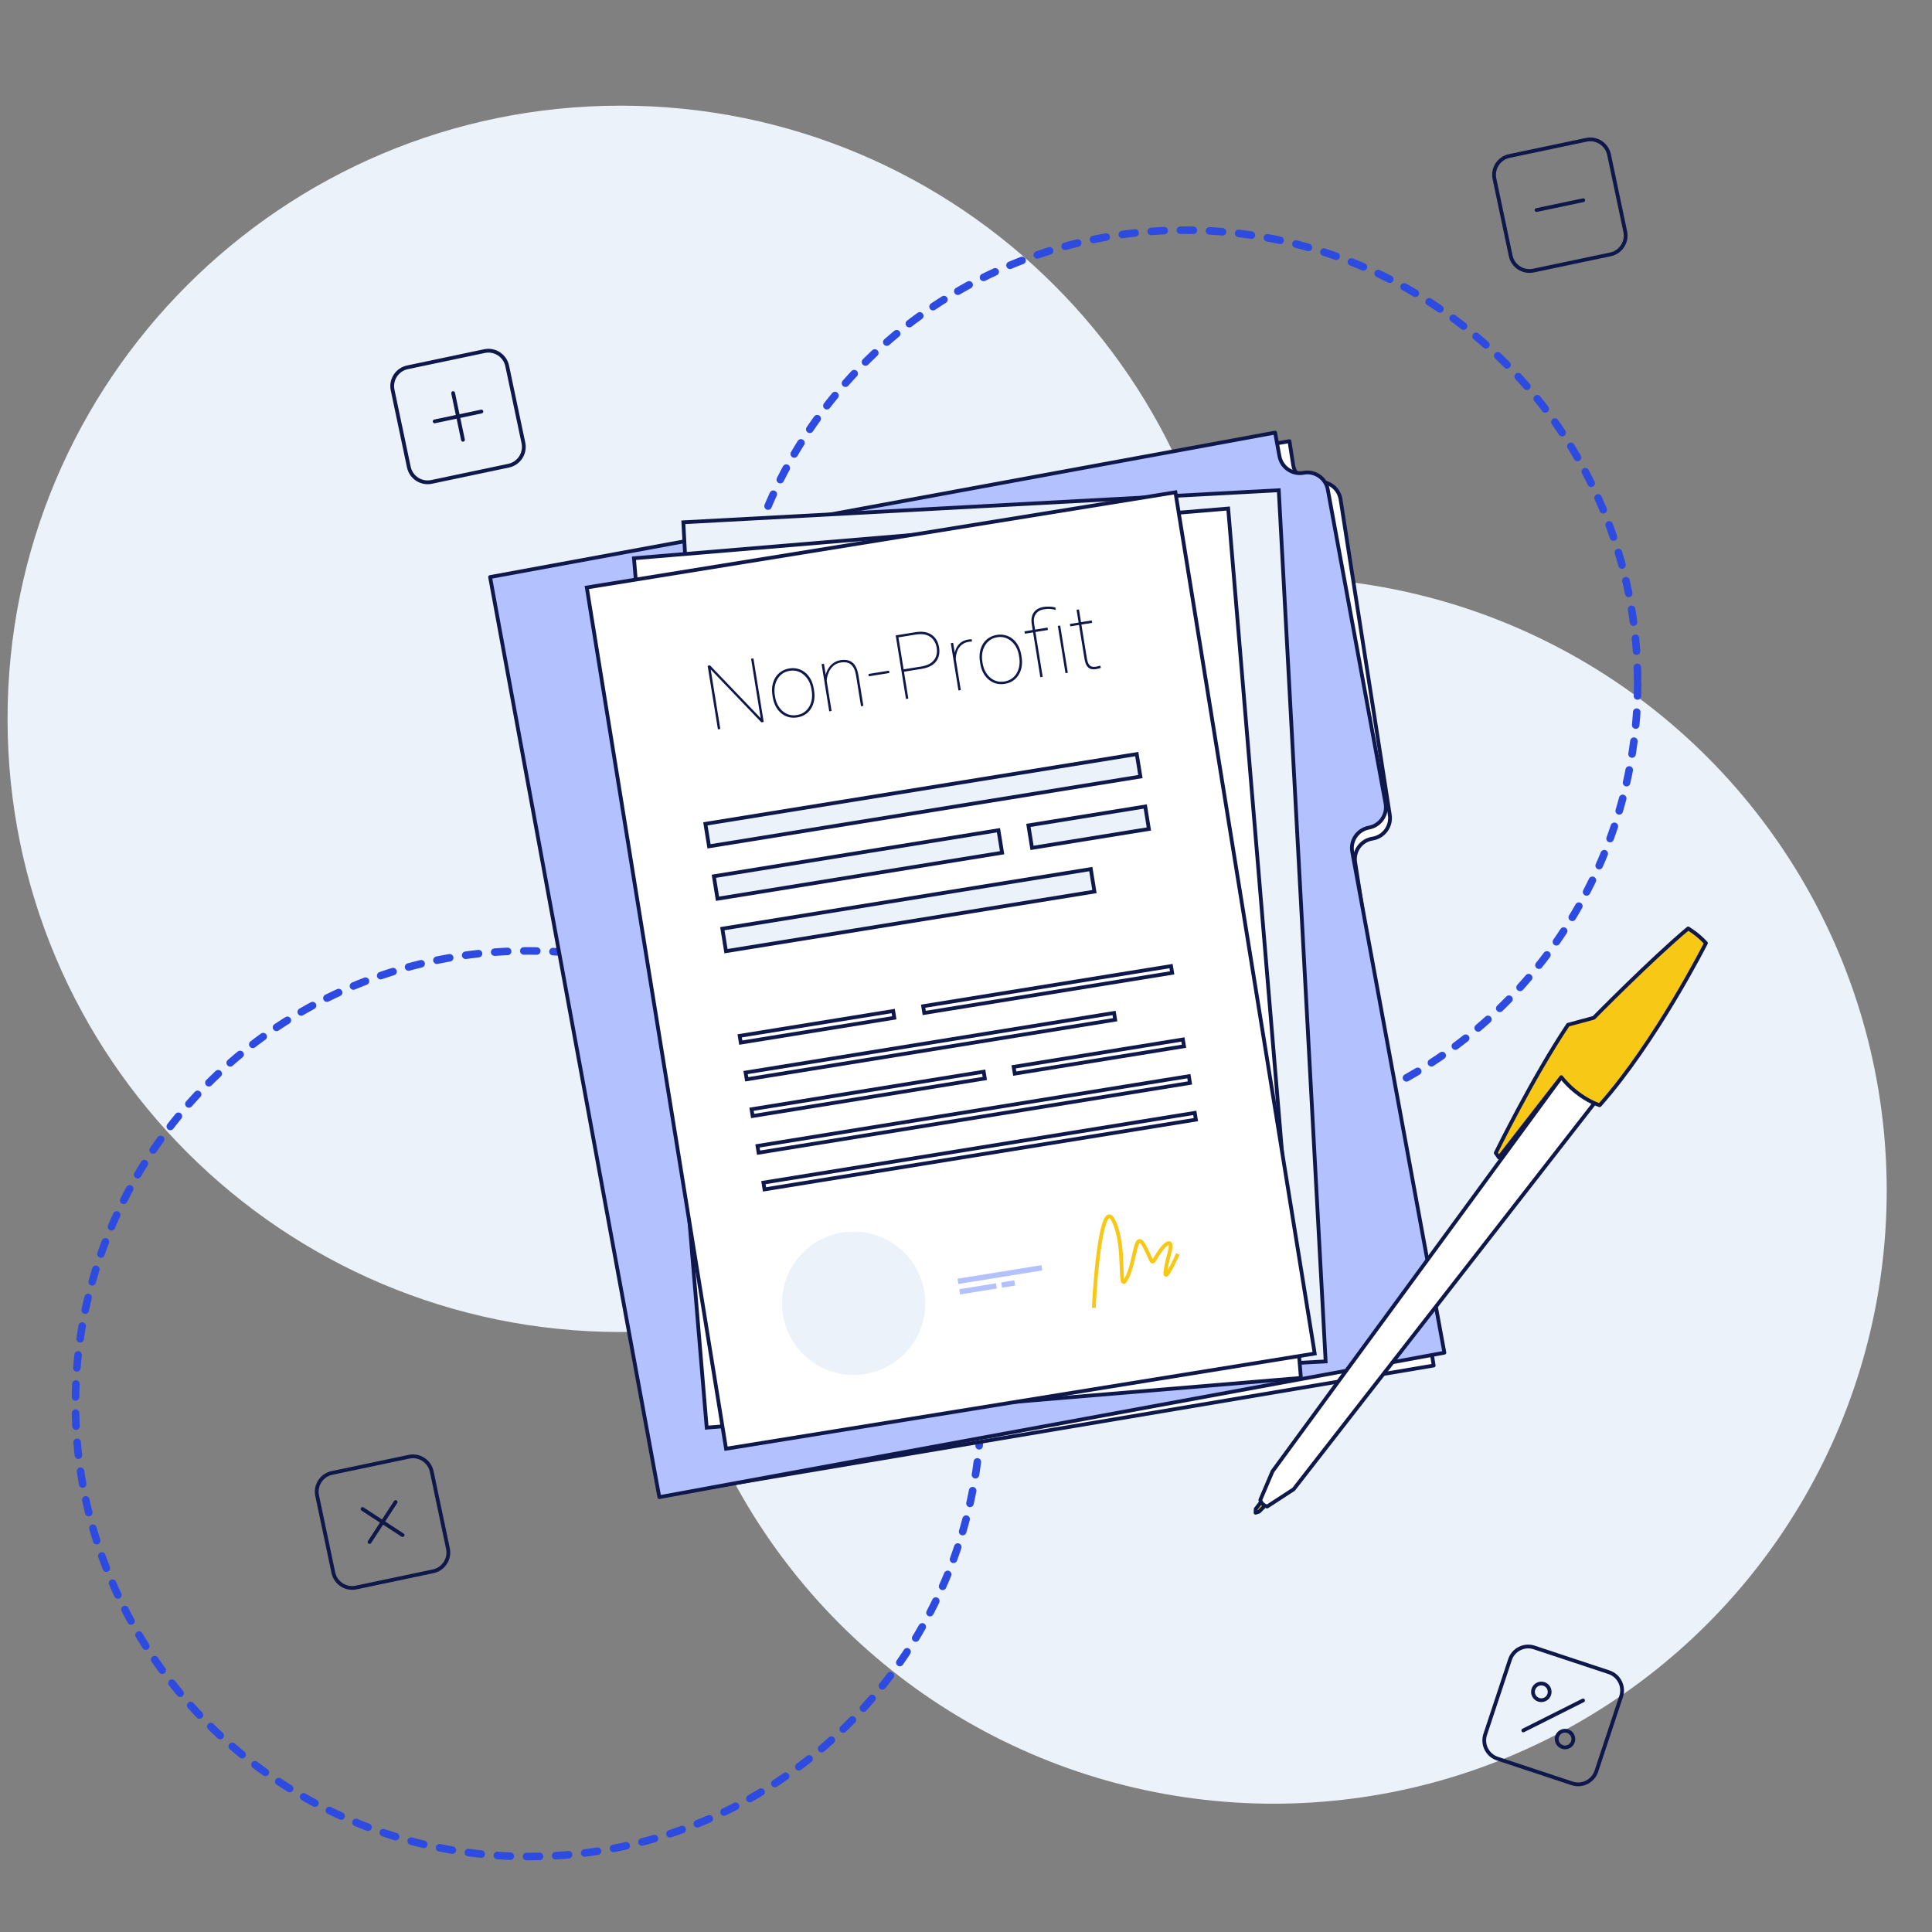 <svg xmlns="http://www.w3.org/2000/svg" width="512" height="512" viewBox="0 0 512 512" fill="none"><rect x="0" y="0" width="512" height="512" fill="#808080" stroke="none"/><path d="M327 190.5C327 280.246 254.246 353 164.5 353C74.754 353 2 280.246 2 190.5C2 100.754 74.754 28 164.5 28C254.246 28 327 100.754 327 190.5Z" fill="#ECF2F9"/><circle cx="337.5" cy="315.5" r="162.5" fill="#ECF2F9"/><path d="M260 372C260 395.734 252.962 418.934 239.776 438.668C226.591 458.402 207.849 473.783 185.922 482.865C163.995 491.948 139.867 494.324 116.589 489.694C93.311 485.064 71.93 473.635 55.147 456.853C38.365 440.07 26.936 418.688 22.306 395.411C17.676 372.133 20.052 348.005 29.134 326.078C38.217 304.151 53.598 285.409 73.332 272.224C93.066 259.038 116.266 252 140 252C171.825 252.004 202.345 264.648 224.848 287.152C247.352 309.655 259.996 340.175 260 372Z" stroke="#2D4BE0" stroke-width="1.999" stroke-linecap="round" stroke-linejoin="round" stroke-dasharray="3.44 4.29"/><path d="M434 181C434 204.734 426.962 227.934 413.776 247.668C400.591 267.402 381.849 282.783 359.922 291.865C337.995 300.948 313.867 303.324 290.589 298.694C267.311 294.064 245.93 282.635 229.147 265.853C212.365 249.07 200.936 227.688 196.306 204.411C191.676 181.133 194.052 157.005 203.135 135.078C212.217 113.151 227.598 94.409 247.332 81.224C267.066 68.038 290.266 61 314 61C345.825 61.004 376.345 73.648 398.848 96.151C421.352 118.655 433.996 149.175 434 181Z" stroke="#2D4BE0" stroke-width="1.999" stroke-linecap="round" stroke-linejoin="round" stroke-dasharray="3.44 4.29"/><path d="M108.383 386.049L87.981 390.345C85.23 390.924 83.469 393.623 84.049 396.374L88.344 416.777C88.924 419.527 91.623 421.288 94.374 420.709L114.777 416.413C117.527 415.834 119.288 413.134 118.709 410.383L114.413 389.981C113.834 387.23 111.134 385.47 108.383 386.049Z" stroke="#0E184A" stroke-linecap="round" stroke-linejoin="round"/><path d="M104.843 398.054L97.933 408.654" stroke="#0E184A" stroke-linecap="round" stroke-linejoin="round"/><path d="M106.683 406.814L96.083 399.904" stroke="#0E184A" stroke-linecap="round" stroke-linejoin="round"/><path d="M128.383 93.049L107.981 97.344C105.23 97.924 103.47 100.623 104.049 103.374L108.345 123.777C108.924 126.527 111.623 128.288 114.374 127.709L134.777 123.413C137.527 122.834 139.288 120.134 138.709 117.383L134.413 96.981C133.834 94.23 131.134 92.469 128.383 93.049Z" stroke="#0E184A" stroke-linecap="round" stroke-linejoin="round"/><path d="M120.082 104.168L122.692 116.548" stroke="#0E184A" stroke-linecap="round" stroke-linejoin="round"/><path d="M127.572 109.058L115.192 111.668" stroke="#0E184A" stroke-linecap="round" stroke-linejoin="round"/><path d="M420.383 37.049L399.981 41.344C397.23 41.924 395.47 44.623 396.049 47.374L400.345 67.777C400.924 70.528 403.623 72.288 406.374 71.709L426.777 67.413C429.527 66.834 431.288 64.134 430.709 61.383L426.413 40.981C425.834 38.23 423.134 36.469 420.383 37.049Z" stroke="#0E184A" stroke-linecap="round" stroke-linejoin="round"/><path d="M419.572 53.057L407.192 55.667" stroke="#0E184A" stroke-linecap="round" stroke-linejoin="round"/><path d="M426.382 443.158L406.59 436.601C403.922 435.717 401.042 437.163 400.158 439.832L393.601 459.624C392.717 462.292 394.163 465.172 396.832 466.056L416.624 472.613C419.292 473.497 422.172 472.051 423.056 469.382L429.613 449.59C430.497 446.922 429.051 444.042 426.382 443.158Z" stroke="#0E184A" stroke-linecap="round" stroke-linejoin="round"/><path d="M419.52 450.636L403.69 458.586" stroke="#0E184A" stroke-linecap="round" stroke-linejoin="round"/><path d="M410.44 447.366C410.99 448.456 410.55 449.786 409.46 450.336C408.37 450.886 407.04 450.446 406.49 449.356C405.94 448.266 406.38 446.936 407.47 446.386C408.56 445.836 409.89 446.276 410.44 447.366Z" stroke="#0E184A" stroke-linecap="round" stroke-linejoin="round"/><path d="M416.72 459.876C417.27 460.966 416.83 462.296 415.74 462.846C414.65 463.396 413.32 462.956 412.77 461.866C412.22 460.776 412.66 459.446 413.75 458.896C414.84 458.346 416.17 458.786 416.72 459.876Z" stroke="#0E184A" stroke-linecap="round" stroke-linejoin="round"/><path d="M348.985 127.777C345.987 128.247 343.169 126.188 342.698 123.19L341.721 116.916L130.4 152.932L175.286 396.341L379.936 361.879L359.133 228.526C358.663 225.529 360.722 222.71 363.72 222.24C366.718 221.77 368.773 218.961 368.306 215.954L355.265 132.351C354.795 129.353 351.986 127.297 348.979 127.764L348.985 127.777Z" fill="white" stroke="#0E184A" stroke-linecap="round" stroke-linejoin="round"/><path d="M345.472 125.305C342.488 125.856 339.615 123.875 339.064 120.891L337.915 114.645L129.875 152.926L174.727 396.757L382.777 358.479L358.356 225.741C357.805 222.757 359.787 219.884 362.77 219.332C365.754 218.781 367.733 215.917 367.184 212.924L351.874 129.706C351.323 126.722 348.459 124.744 345.466 125.292L345.472 125.305Z" fill="#B4C1FF" stroke="#0E184A" stroke-linecap="round" stroke-linejoin="round"/><rect x="181.093" y="138.41" width="158.023" height="231.202" transform="rotate(-3.08 181.093 138.41)" fill="#ECF2F9" stroke="#0E184A"/><circle cx="231.235" cy="334.551" r="18.998" transform="rotate(-3.08 231.235 334.551)" fill="#ECF2F9"/><path d="M294.379 342.526C295.957 332.576 299.685 314.125 301.97 319.921C304.827 327.166 300.94 340.059 303.875 335.673C306.81 331.288 307.41 322.799 309.431 327.623C311.453 332.447 310.437 333.206 312.745 330.263C315.052 327.321 317.455 326.134 315.906 330.093C314.358 334.052 312.239 340.508 318.052 330.683" stroke="#F7C815"/><rect x="259.461" y="333.815" width="9.851" height="1.407" transform="rotate(-3.08 259.461 333.815)" fill="#B4C1FF"/><rect x="259.31" y="331.005" width="22.517" height="1.407" transform="rotate(-3.08 259.31 331.005)" fill="#B4C1FF"/><rect x="270.703" y="333.21" width="3.518" height="1.407" transform="rotate(-3.08 270.703 333.21)" fill="#B4C1FF"/><rect x="209.273" y="270.7" width="98.917" height="1.815" transform="rotate(-3.08 209.273 270.7)" stroke="#0E184A"/><rect x="209.803" y="280.537" width="62.328" height="1.815" transform="rotate(-3.08 209.803 280.537)" stroke="#0E184A"/><rect x="280.065" y="276.756" width="45.44" height="1.815" transform="rotate(-3.08 280.065 276.756)" stroke="#0E184A"/><rect x="210.332" y="290.374" width="115.805" height="1.815" transform="rotate(-3.08 210.332 290.374)" stroke="#0E184A"/><rect x="210.861" y="300.211" width="115.805" height="1.815" transform="rotate(-3.08 210.861 300.211)" stroke="#0E184A"/><rect x="208.744" y="260.864" width="41.219" height="1.815" transform="rotate(-3.08 208.744 260.864)" stroke="#0E184A"/><rect x="257.928" y="258.217" width="66.55" height="1.815" transform="rotate(-3.08 257.928 258.217)" stroke="#0E184A"/><rect x="205.685" y="204.029" width="115.805" height="6.036" transform="rotate(-3.08 205.685 204.029)" fill="#ECF2F9" stroke="#0E184A"/><rect x="207.198" y="232.134" width="98.917" height="6.036" transform="rotate(-3.08 207.198 232.134)" fill="#ECF2F9" stroke="#0E184A"/><rect x="206.441" y="218.082" width="76.401" height="6.036" transform="rotate(-3.08 206.441 218.082)" fill="#ECF2F9" stroke="#0E184A"/><rect x="290.757" y="213.544" width="31.368" height="6.036" transform="rotate(-3.08 290.757 213.544)" fill="#ECF2F9" stroke="#0E184A"/><path d="M223.008 161.788L223.925 178.826L223.293 178.86L211.434 163.491L212.293 179.452L211.649 179.487L210.732 162.449L211.376 162.414L223.233 177.748L222.376 161.822L223.008 161.788ZM227.002 172.558L226.976 172.066C226.926 171.138 227.013 170.281 227.236 169.494C227.468 168.707 227.81 168.02 228.264 167.432C228.725 166.844 229.287 166.379 229.949 166.039C230.611 165.69 231.352 165.494 232.171 165.45C232.998 165.405 233.759 165.521 234.454 165.796C235.149 166.064 235.758 166.465 236.28 167.001C236.801 167.536 237.215 168.182 237.522 168.94C237.829 169.699 238.007 170.542 238.057 171.47L238.084 171.962C238.134 172.89 238.047 173.747 237.823 174.534C237.6 175.321 237.257 176.008 236.796 176.596C236.342 177.184 235.785 177.652 235.123 178C234.461 178.341 233.72 178.534 232.901 178.578C232.074 178.622 231.313 178.511 230.618 178.243C229.922 177.967 229.314 177.562 228.792 177.027C228.27 176.492 227.852 175.845 227.537 175.087C227.231 174.329 227.052 173.486 227.002 172.558ZM227.608 172.032L227.634 172.524C227.675 173.281 227.823 173.996 228.078 174.671C228.341 175.338 228.697 175.925 229.147 176.433C229.597 176.94 230.134 177.33 230.759 177.602C231.384 177.873 232.087 177.988 232.867 177.946C233.639 177.904 234.317 177.715 234.902 177.379C235.494 177.042 235.986 176.597 236.379 176.043C236.772 175.49 237.059 174.868 237.241 174.178C237.422 173.48 237.493 172.752 237.452 171.996L237.426 171.504C237.386 170.763 237.238 170.059 236.983 169.392C236.728 168.725 236.372 168.138 235.914 167.63C235.464 167.115 234.926 166.717 234.301 166.438C233.676 166.159 232.977 166.04 232.205 166.081C231.432 166.123 230.75 166.316 230.159 166.661C229.575 167.005 229.083 167.458 228.683 168.02C228.29 168.573 228.003 169.195 227.821 169.885C227.639 170.576 227.568 171.291 227.608 172.032ZM241.585 167.889L242.121 177.847L241.489 177.881L240.808 165.219L241.439 165.185L241.585 167.889ZM241.616 170.434L241.241 169.785C241.285 169.157 241.425 168.55 241.66 167.967C241.894 167.375 242.213 166.842 242.618 166.366C243.023 165.89 243.503 165.505 244.058 165.209C244.613 164.913 245.234 164.747 245.92 164.71C246.56 164.675 247.134 164.734 247.643 164.887C248.152 165.032 248.588 165.286 248.952 165.65C249.315 166.006 249.603 166.475 249.814 167.058C250.025 167.642 250.154 168.355 250.199 169.197L250.64 177.388L250.008 177.422L249.567 169.231C249.509 168.155 249.316 167.332 248.988 166.763C248.668 166.185 248.244 165.793 247.716 165.587C247.189 165.381 246.59 165.296 245.919 165.332C245.123 165.375 244.45 165.591 243.9 165.98C243.357 166.361 242.917 166.827 242.578 167.377C242.248 167.927 242.004 168.48 241.846 169.036C241.696 169.592 241.62 170.058 241.616 170.434ZM258.383 168.839L258.417 169.471L252.917 169.767L252.883 169.135L258.383 168.839ZM266.998 169.291L261.826 169.569L261.792 168.937L266.964 168.659C268.111 168.597 269.033 168.36 269.73 167.946C270.427 167.526 270.923 166.986 271.216 166.329C271.517 165.671 271.647 164.956 271.605 164.184C271.562 163.381 271.355 162.66 270.984 162.023C270.621 161.377 270.07 160.879 269.331 160.528C268.592 160.168 267.649 160.02 266.502 160.081L261.81 160.334L262.693 176.74L262.061 176.774L261.144 159.736L266.468 159.449C267.677 159.384 268.699 159.537 269.532 159.906C270.374 160.276 271.021 160.824 271.475 161.551C271.928 162.269 272.182 163.128 272.236 164.127C272.289 165.125 272.129 166.002 271.755 166.758C271.389 167.505 270.806 168.1 270.009 168.542C269.218 168.975 268.215 169.225 266.998 169.291ZM276.195 165.521L276.758 175.983L276.126 176.017L275.445 163.355L276.077 163.321L276.195 165.521ZM281.091 162.946L281.051 163.511C280.926 163.502 280.792 163.494 280.651 163.486C280.517 163.478 280.377 163.477 280.228 163.485C279.518 163.523 278.902 163.701 278.379 164.019C277.864 164.336 277.441 164.758 277.11 165.284C276.786 165.81 276.552 166.41 276.408 167.082C276.272 167.747 276.224 168.454 276.264 169.203L275.845 169.26C275.797 168.371 275.847 167.547 275.993 166.788C276.148 166.029 276.402 165.365 276.755 164.799C277.115 164.224 277.58 163.769 278.148 163.433C278.725 163.097 279.407 162.907 280.195 162.865C280.39 162.855 280.562 162.857 280.712 162.872C280.861 162.888 280.988 162.912 281.091 162.946ZM282.633 169.564L282.606 169.073C282.556 168.144 282.643 167.287 282.867 166.5C283.098 165.713 283.441 165.026 283.894 164.438C284.355 163.85 284.917 163.385 285.58 163.045C286.242 162.696 286.982 162.5 287.801 162.456C288.628 162.411 289.389 162.527 290.085 162.802C290.78 163.07 291.388 163.471 291.91 164.007C292.432 164.542 292.846 165.189 293.153 165.947C293.46 166.705 293.638 167.548 293.688 168.476L293.714 168.968C293.764 169.896 293.677 170.753 293.454 171.54C293.23 172.327 292.888 173.014 292.426 173.602C291.973 174.19 291.415 174.658 290.753 175.007C290.091 175.347 289.35 175.54 288.531 175.584C287.704 175.628 286.943 175.517 286.248 175.249C285.553 174.974 284.944 174.568 284.422 174.033C283.901 173.498 283.482 172.851 283.168 172.094C282.861 171.336 282.683 170.492 282.633 169.564ZM283.238 169.039L283.265 169.53C283.305 170.287 283.453 171.002 283.709 171.677C283.972 172.344 284.328 172.931 284.778 173.439C285.227 173.947 285.765 174.336 286.39 174.608C287.015 174.879 287.717 174.994 288.497 174.952C289.269 174.91 289.948 174.721 290.532 174.385C291.124 174.048 291.617 173.603 292.009 173.05C292.402 172.496 292.689 171.875 292.871 171.184C293.053 170.486 293.123 169.758 293.082 169.002L293.056 168.51C293.016 167.769 292.869 167.065 292.614 166.398C292.359 165.731 292.002 165.144 291.545 164.637C291.095 164.121 290.557 163.724 289.932 163.444C289.306 163.165 288.607 163.046 287.835 163.088C287.063 163.129 286.381 163.322 285.789 163.667C285.205 164.012 284.713 164.464 284.313 165.026C283.92 165.579 283.633 166.201 283.451 166.891C283.269 167.582 283.198 168.297 283.238 169.039ZM298.711 174.801L298.079 174.835L297.313 160.606C297.267 159.748 297.38 159.014 297.652 158.405C297.925 157.796 298.334 157.324 298.879 156.989C299.432 156.647 300.098 156.454 300.878 156.412C301.362 156.386 301.875 156.409 302.419 156.482C302.963 156.546 303.506 156.689 304.05 156.91L303.989 157.524C303.51 157.339 303.049 157.203 302.606 157.117C302.171 157.031 301.61 157.007 300.924 157.043C299.956 157.096 299.204 157.429 298.666 158.045C298.128 158.661 297.888 159.503 297.945 160.572L298.711 174.801ZM301.376 161.96L301.411 162.603L295.232 162.936L295.198 162.292L301.376 161.96ZM304.77 161.777L305.451 174.439L304.819 174.473L304.138 161.811L304.77 161.777ZM313.23 161.322L313.265 161.966L307.402 162.281L307.367 161.637L313.23 161.322ZM309.524 158.095L310.168 158.06L310.87 171.107C310.91 171.849 311.026 172.406 311.218 172.779C311.417 173.143 311.665 173.384 311.961 173.501C312.264 173.61 312.583 173.656 312.919 173.638C313.161 173.625 313.375 173.605 313.561 173.58C313.747 173.546 313.948 173.508 314.165 173.465L314.303 174.056C314.134 174.12 313.914 174.167 313.641 174.197C313.37 174.235 313.152 174.259 312.988 174.268C312.45 174.297 311.98 174.228 311.58 174.062C311.188 173.887 310.873 173.568 310.637 173.103C310.408 172.638 310.271 171.985 310.226 171.142L309.524 158.095Z" fill="#0E184A"/><rect x="168.008" y="147.943" width="158.023" height="231.202" transform="rotate(-4.782 168.008 147.943)" fill="white" stroke="#0E184A"/><circle cx="223.952" cy="342.509" r="18.998" transform="rotate(-4.782 223.952 342.509)" fill="#ECF2F9"/><path d="M287.305 348.605C288.588 338.613 291.766 320.059 294.222 325.784C297.292 332.942 293.791 345.944 296.594 341.473C299.397 337.002 299.745 328.5 301.909 333.262C304.072 338.023 303.079 338.812 305.299 335.802C307.518 332.792 309.885 331.535 308.454 335.538C307.024 339.542 305.098 346.058 310.616 336.064" stroke="#F7C815"/><rect x="252.144" y="340.935" width="9.851" height="1.407" transform="rotate(-4.782 252.144 340.935)" fill="#B4C1FF"/><rect x="251.91" y="338.13" width="22.517" height="1.407" transform="rotate(-4.782 251.91 338.13)" fill="#B4C1FF"/><rect x="263.363" y="339.996" width="3.518" height="1.407" transform="rotate(-4.782 263.363 339.996)" fill="#B4C1FF"/><rect x="200.104" y="279.338" width="98.917" height="1.815" transform="rotate(-4.782 200.104 279.338)" stroke="#0E184A"/><rect x="200.926" y="289.155" width="62.328" height="1.815" transform="rotate(-4.782 200.926 289.155)" stroke="#0E184A"/><rect x="271.045" y="283.289" width="45.44" height="1.815" transform="rotate(-4.782 271.045 283.289)" stroke="#0E184A"/><rect x="201.747" y="298.972" width="115.805" height="1.815" transform="rotate(-4.782 201.747 298.972)" stroke="#0E184A"/><rect x="202.568" y="308.789" width="115.805" height="1.815" transform="rotate(-4.782 202.568 308.789)" stroke="#0E184A"/><rect x="199.283" y="269.522" width="41.219" height="1.815" transform="rotate(-4.782 199.283 269.522)" stroke="#0E184A"/><rect x="248.366" y="265.415" width="66.55" height="1.815" transform="rotate(-4.782 248.366 265.415)" stroke="#0E184A"/><rect x="194.538" y="212.803" width="115.805" height="6.036" transform="rotate(-4.782 194.538 212.803)" fill="#ECF2F9" stroke="#0E184A"/><rect x="196.884" y="240.851" width="98.917" height="6.036" transform="rotate(-4.782 196.884 240.851)" fill="#ECF2F9" stroke="#0E184A"/><rect x="195.711" y="226.827" width="76.401" height="6.036" transform="rotate(-4.782 195.711 226.827)" fill="#ECF2F9" stroke="#0E184A"/><rect x="279.854" y="219.787" width="31.368" height="6.036" transform="rotate(-4.782 279.854 219.787)" fill="#ECF2F9" stroke="#0E184A"/><path d="M210.598 170.066L212.021 187.07L211.39 187.122L199.08 172.112L200.413 188.041L199.77 188.094L198.348 171.091L198.99 171.038L211.297 186.013L209.967 170.119L210.598 170.066ZM214.911 180.713L214.87 180.222C214.792 179.296 214.854 178.436 215.054 177.643C215.262 176.85 215.584 176.152 216.02 175.552C216.463 174.95 217.011 174.469 217.663 174.109C218.314 173.741 219.048 173.522 219.866 173.454C220.691 173.385 221.455 173.478 222.159 173.733C222.862 173.98 223.482 174.363 224.019 174.882C224.556 175.402 224.99 176.036 225.319 176.784C225.648 177.533 225.851 178.371 225.929 179.297L225.97 179.787C226.047 180.714 225.986 181.574 225.786 182.366C225.586 183.159 225.264 183.857 224.82 184.458C224.384 185.059 223.841 185.544 223.19 185.912C222.538 186.272 221.803 186.486 220.985 186.555C220.16 186.624 219.396 186.535 218.694 186.288C217.99 186.033 217.37 185.646 216.832 185.126C216.295 184.607 215.858 183.973 215.521 183.225C215.192 182.477 214.988 181.639 214.911 180.713ZM215.5 180.169L215.541 180.66C215.605 181.415 215.774 182.126 216.049 182.793C216.332 183.451 216.705 184.028 217.17 184.522C217.635 185.016 218.183 185.39 218.816 185.643C219.449 185.895 220.154 185.989 220.933 185.924C221.703 185.86 222.376 185.65 222.95 185.297C223.532 184.942 224.011 184.483 224.387 183.918C224.763 183.354 225.032 182.724 225.193 182.028C225.354 181.325 225.402 180.595 225.339 179.84L225.298 179.35C225.236 178.61 225.068 177.911 224.793 177.252C224.519 176.593 224.145 176.016 223.673 175.523C223.207 175.021 222.658 174.639 222.025 174.379C221.391 174.118 220.689 174.02 219.919 174.085C219.148 174.149 218.472 174.362 217.891 174.725C217.317 175.086 216.839 175.554 216.456 176.127C216.08 176.691 215.811 177.321 215.65 178.017C215.488 178.712 215.439 179.43 215.5 180.169ZM229.348 175.612L230.18 185.55L229.549 185.603L228.492 172.968L229.123 172.915L229.348 175.612ZM229.455 178.155L229.061 177.518C229.087 176.889 229.208 176.279 229.425 175.688C229.642 175.09 229.945 174.547 230.336 174.06C230.726 173.572 231.194 173.173 231.741 172.86C232.287 172.548 232.902 172.363 233.588 172.306C234.226 172.253 234.802 172.295 235.315 172.432C235.828 172.562 236.271 172.803 236.646 173.156C237.019 173.501 237.321 173.962 237.549 174.538C237.778 175.115 237.927 175.824 237.997 176.664L238.681 184.839L238.051 184.892L237.367 176.717C237.277 175.643 237.06 174.826 236.715 174.267C236.377 173.699 235.942 173.32 235.409 173.13C234.875 172.939 234.274 172.872 233.604 172.928C232.81 172.994 232.144 173.23 231.606 173.636C231.074 174.033 230.648 174.512 230.326 175.072C230.012 175.631 229.785 176.191 229.644 176.752C229.51 177.312 229.447 177.78 229.455 178.155ZM246.167 176.063L246.22 176.694L240.731 177.153L240.679 176.522L246.167 176.063ZM254.792 176.259L249.63 176.691L249.577 176.06L254.739 175.628C255.883 175.533 256.798 175.268 257.483 174.834C258.167 174.393 258.646 173.839 258.92 173.174C259.201 172.507 259.31 171.789 259.245 171.018C259.178 170.216 258.95 169.502 258.56 168.876C258.178 168.242 257.612 167.76 256.864 167.431C256.114 167.093 255.167 166.973 254.023 167.068L249.34 167.46L250.71 183.833L250.079 183.885L248.657 166.882L253.97 166.438C255.177 166.337 256.202 166.459 257.046 166.804C257.898 167.148 258.562 167.677 259.037 168.389C259.512 169.094 259.791 169.945 259.874 170.942C259.957 171.938 259.823 172.82 259.472 173.586C259.128 174.344 258.563 174.956 257.779 175.421C257.002 175.878 256.006 176.157 254.792 176.259ZM263.873 172.218L264.747 182.658L264.116 182.711L263.059 170.076L263.689 170.023L263.873 172.218ZM268.691 169.499L268.667 170.065C268.541 170.06 268.408 170.055 268.266 170.052C268.133 170.047 267.992 170.051 267.844 170.063C267.136 170.123 266.525 170.319 266.012 170.652C265.506 170.984 265.096 171.418 264.78 171.954C264.472 172.49 264.256 173.096 264.133 173.772C264.016 174.441 263.989 175.149 264.051 175.896L263.634 175.966C263.56 175.079 263.585 174.253 263.709 173.49C263.841 172.727 264.075 172.056 264.411 171.479C264.754 170.894 265.205 170.425 265.763 170.073C266.33 169.72 267.006 169.51 267.792 169.444C267.987 169.428 268.159 169.425 268.309 169.436C268.459 169.447 268.586 169.468 268.691 169.499ZM270.428 176.068L270.387 175.578C270.309 174.651 270.371 173.791 270.571 172.999C270.779 172.205 271.101 171.508 271.537 170.907C271.98 170.305 272.528 169.824 273.18 169.464C273.831 169.096 274.565 168.878 275.383 168.809C276.208 168.74 276.972 168.833 277.676 169.088C278.379 169.335 278.999 169.718 279.536 170.238C280.073 170.757 280.507 171.391 280.836 172.14C281.165 172.888 281.368 173.726 281.446 174.652L281.487 175.143C281.564 176.069 281.503 176.929 281.303 177.722C281.103 178.515 280.781 179.212 280.337 179.814C279.901 180.414 279.358 180.899 278.707 181.267C278.055 181.627 277.32 181.842 276.502 181.91C275.677 181.979 274.913 181.89 274.211 181.643C273.507 181.388 272.887 181.001 272.349 180.482C271.812 179.962 271.375 179.329 271.038 178.581C270.709 177.832 270.505 176.994 270.428 176.068ZM271.017 175.525L271.058 176.015C271.122 176.77 271.291 177.481 271.566 178.148C271.849 178.807 272.222 179.383 272.687 179.877C273.152 180.372 273.7 180.745 274.333 180.998C274.966 181.251 275.671 181.345 276.45 181.279C277.22 181.215 277.893 181.006 278.467 180.652C279.049 180.298 279.528 179.838 279.904 179.274C280.28 178.709 280.549 178.079 280.71 177.383C280.871 176.68 280.919 175.951 280.856 175.196L280.815 174.705C280.753 173.966 280.585 173.266 280.31 172.607C280.036 171.948 279.662 171.372 279.19 170.878C278.724 170.376 278.175 169.995 277.542 169.734C276.908 169.474 276.206 169.375 275.436 169.44C274.665 169.504 273.989 169.718 273.408 170.08C272.834 170.442 272.356 170.909 271.973 171.482C271.597 172.046 271.328 172.677 271.167 173.372C271.005 174.068 270.956 174.785 271.017 175.525ZM286.654 180.826L286.024 180.878L284.836 166.678C284.764 165.822 284.855 165.085 285.109 164.468C285.364 163.851 285.758 163.367 286.293 163.016C286.836 162.657 287.496 162.445 288.275 162.38C288.757 162.34 289.271 162.348 289.817 162.404C290.362 162.452 290.91 162.579 291.46 162.784L291.417 163.399C290.933 163.228 290.468 163.106 290.023 163.034C289.585 162.96 289.024 162.952 288.339 163.01C287.374 163.091 286.631 163.447 286.112 164.078C285.592 164.71 285.377 165.559 285.466 166.625L286.654 180.826ZM288.937 167.911L288.991 168.553L282.825 169.069L282.771 168.426L288.937 167.911ZM292.324 167.627L293.381 180.263L292.75 180.316L291.693 167.68L292.324 167.627ZM300.767 166.921L300.821 167.563L294.97 168.053L294.916 167.41L300.767 166.921ZM296.967 163.805L297.609 163.751L298.698 176.772C298.76 177.512 298.893 178.065 299.096 178.432C299.306 178.791 299.561 179.024 299.86 179.133C300.166 179.233 300.487 179.268 300.822 179.24C301.063 179.22 301.276 179.195 301.462 179.163C301.647 179.124 301.847 179.08 302.062 179.031L302.217 179.618C302.051 179.686 301.832 179.74 301.56 179.778C301.29 179.825 301.073 179.854 300.909 179.868C300.372 179.913 299.901 179.858 299.496 179.704C299.098 179.541 298.775 179.231 298.525 178.774C298.283 178.316 298.126 177.667 298.056 176.826L296.967 163.805Z" fill="#0E184A"/><rect x="155.504" y="155.693" width="158.023" height="231.202" transform="rotate(-9.186 155.504 155.693)" fill="white" stroke="#0E184A"/><circle cx="226.222" cy="345.389" r="18.998" transform="rotate(-9.186 226.222 345.389)" fill="#ECF2F9"/><path d="M289.856 346.603C290.368 336.541 292.112 317.798 295.001 323.318C298.611 330.219 296.118 343.452 298.57 338.779C301.022 334.106 300.716 325.602 303.239 330.183C305.762 334.765 304.832 335.628 306.814 332.456C308.796 329.285 311.058 327.849 309.94 331.951C308.821 336.052 307.401 342.697 312.136 332.308" stroke="#F7C815"/><rect x="254.21" y="341.655" width="9.851" height="1.407" transform="rotate(-9.186 254.21 341.655)" fill="#B4C1FF"/><rect x="253.761" y="338.877" width="22.517" height="1.407" transform="rotate(-9.186 253.761 338.877)" fill="#B4C1FF"/><rect x="265.324" y="339.858" width="3.518" height="1.407" transform="rotate(-9.186 265.324 339.858)" fill="#B4C1FF"/><rect x="197.594" y="284.236" width="98.917" height="1.815" transform="rotate(-9.186 197.594 284.236)" stroke="#0E184A"/><rect x="199.167" y="293.961" width="62.328" height="1.815" transform="rotate(-9.186 199.167 293.961)" stroke="#0E184A"/><rect x="268.629" y="282.728" width="45.44" height="1.815" transform="rotate(-9.186 268.629 282.728)" stroke="#0E184A"/><rect x="200.74" y="303.686" width="115.805" height="1.815" transform="rotate(-9.186 200.74 303.686)" stroke="#0E184A"/><rect x="202.312" y="313.41" width="115.805" height="1.815" transform="rotate(-9.186 202.312 313.41)" stroke="#0E184A"/><rect x="196.022" y="274.512" width="41.219" height="1.815" transform="rotate(-9.186 196.022 274.512)" stroke="#0E184A"/><rect x="244.645" y="266.648" width="66.55" height="1.815" transform="rotate(-9.186 244.645 266.648)" stroke="#0E184A"/><rect x="186.935" y="218.325" width="115.805" height="6.036" transform="rotate(-9.186 186.935 218.325)" fill="#ECF2F9" stroke="#0E184A"/><rect x="191.429" y="246.109" width="98.917" height="6.036" transform="rotate(-9.186 191.429 246.109)" fill="#ECF2F9" stroke="#0E184A"/><rect x="189.182" y="232.217" width="76.401" height="6.036" transform="rotate(-9.186 189.182 232.217)" fill="#ECF2F9" stroke="#0E184A"/><rect x="272.536" y="218.737" width="31.368" height="6.036" transform="rotate(-9.186 272.536 218.737)" fill="#ECF2F9" stroke="#0E184A"/><path d="M199.667 174.481L202.391 191.325L201.766 191.426L188.34 177.405L190.892 193.184L190.255 193.287L187.532 176.444L188.168 176.341L201.588 190.327L199.042 174.582L199.667 174.481ZM204.784 184.765L204.706 184.279C204.557 183.361 204.552 182.499 204.691 181.693C204.838 180.886 205.105 180.166 205.493 179.534C205.89 178.9 206.399 178.378 207.021 177.969C207.642 177.552 208.358 177.278 209.167 177.147C209.985 177.015 210.754 177.049 211.475 177.249C212.195 177.441 212.842 177.775 213.418 178.252C213.994 178.729 214.474 179.328 214.86 180.049C215.246 180.77 215.513 181.589 215.661 182.507L215.74 182.993C215.888 183.911 215.893 184.773 215.754 185.579C215.615 186.385 215.348 187.104 214.952 187.738C214.564 188.371 214.059 188.896 213.438 189.313C212.815 189.722 212.099 189.992 211.29 190.123C210.472 190.255 209.703 190.225 208.984 190.033C208.263 189.833 207.615 189.495 207.039 189.018C206.463 188.541 205.979 187.943 205.585 187.223C205.2 186.502 204.933 185.682 204.784 184.765ZM205.33 184.178L205.409 184.664C205.53 185.412 205.753 186.108 206.079 186.751C206.411 187.386 206.828 187.932 207.329 188.389C207.83 188.846 208.406 189.177 209.056 189.38C209.707 189.584 210.417 189.623 211.189 189.498C211.952 189.375 212.606 189.115 213.152 188.718C213.705 188.32 214.147 187.825 214.478 187.233C214.81 186.641 215.03 185.993 215.137 185.287C215.243 184.573 215.236 183.842 215.115 183.094L215.036 182.608C214.918 181.876 214.696 181.191 214.372 180.555C214.048 179.919 213.631 179.373 213.122 178.917C212.619 178.453 212.042 178.115 211.391 177.903C210.739 177.692 210.032 177.648 209.268 177.772C208.505 177.895 207.847 178.16 207.296 178.566C206.752 178.97 206.311 179.473 205.972 180.073C205.641 180.665 205.421 181.314 205.314 182.02C205.206 182.726 205.212 183.445 205.33 184.178ZM218.788 178.571L220.38 188.416L219.755 188.517L217.731 176L218.355 175.899L218.788 178.571ZM219.089 181.098L218.647 180.493C218.625 179.863 218.699 179.246 218.87 178.641C219.04 178.028 219.301 177.463 219.653 176.947C220.005 176.431 220.441 175.997 220.961 175.643C221.482 175.29 222.082 175.059 222.76 174.949C223.393 174.847 223.97 174.844 224.492 174.942C225.013 175.032 225.474 175.238 225.875 175.561C226.274 175.876 226.609 176.313 226.882 176.87C227.154 177.428 227.357 178.123 227.492 178.956L228.801 187.054L228.177 187.155L226.867 179.057C226.695 177.993 226.416 177.195 226.029 176.664C225.649 176.124 225.186 175.779 224.639 175.63C224.093 175.481 223.488 175.46 222.825 175.568C222.038 175.695 221.392 175.981 220.886 176.427C220.387 176.864 219.999 177.374 219.721 177.957C219.451 178.539 219.267 179.115 219.169 179.684C219.079 180.253 219.053 180.724 219.089 181.098ZM235.591 177.729L235.692 178.354L230.255 179.233L230.154 178.608L235.591 177.729ZM244.205 177.262L239.092 178.089L238.991 177.464L244.104 176.637C245.238 176.454 246.13 176.12 246.779 175.635C247.428 175.142 247.863 174.554 248.085 173.869C248.314 173.183 248.367 172.458 248.243 171.694C248.115 170.9 247.832 170.206 247.396 169.612C246.966 169.008 246.365 168.571 245.593 168.3C244.82 168.022 243.867 167.974 242.733 168.158L238.094 168.908L240.717 185.127L240.092 185.228L237.368 168.384L242.632 167.533C243.827 167.34 244.859 167.382 245.727 167.662C246.603 167.939 247.306 168.415 247.834 169.09C248.361 169.756 248.705 170.583 248.864 171.57C249.024 172.557 248.958 173.447 248.667 174.238C248.381 175.02 247.866 175.673 247.12 176.197C246.38 176.712 245.409 177.067 244.205 177.262ZM252.95 172.536L254.622 182.878L253.998 182.979L251.973 170.462L252.598 170.361L252.95 172.536ZM257.544 169.454L257.565 170.021C257.439 170.025 257.305 170.031 257.164 170.038C257.03 170.044 256.89 170.059 256.743 170.082C256.042 170.196 255.448 170.438 254.962 170.81C254.483 171.18 254.107 171.644 253.834 172.203C253.568 172.76 253.399 173.381 253.328 174.065C253.263 174.741 253.29 175.449 253.41 176.189L252.999 176.291C252.857 175.412 252.819 174.587 252.884 173.817C252.957 173.045 253.139 172.359 253.429 171.758C253.726 171.148 254.14 170.646 254.67 170.252C255.207 169.856 255.865 169.595 256.644 169.469C256.837 169.438 257.009 169.422 257.159 169.422C257.309 169.421 257.438 169.432 257.544 169.454ZM259.781 175.871L259.702 175.385C259.554 174.467 259.549 173.605 259.688 172.8C259.834 171.992 260.102 171.273 260.49 170.64C260.886 170.006 261.395 169.484 262.018 169.075C262.639 168.658 263.354 168.384 264.164 168.253C264.981 168.121 265.751 168.155 266.471 168.355C267.191 168.547 267.839 168.882 268.414 169.358C268.99 169.835 269.471 170.434 269.856 171.155C270.242 171.876 270.509 172.696 270.658 173.613L270.736 174.099C270.885 175.017 270.889 175.879 270.751 176.685C270.612 177.491 270.344 178.211 269.948 178.845C269.56 179.477 269.055 180.002 268.434 180.419C267.812 180.828 267.096 181.098 266.286 181.229C265.469 181.362 264.7 181.331 263.98 181.139C263.259 180.939 262.611 180.601 262.036 180.124C261.46 179.647 260.975 179.049 260.582 178.329C260.196 177.608 259.929 176.789 259.781 175.871ZM260.327 175.284L260.405 175.77C260.526 176.518 260.75 177.214 261.075 177.858C261.408 178.493 261.824 179.038 262.326 179.496C262.827 179.953 263.403 180.283 264.053 180.486C264.703 180.69 265.414 180.729 266.185 180.605C266.949 180.481 267.603 180.221 268.148 179.824C268.701 179.426 269.143 178.931 269.475 178.339C269.807 177.748 270.026 177.099 270.134 176.393C270.24 175.679 270.232 174.948 270.111 174.2L270.033 173.714C269.914 172.982 269.693 172.297 269.368 171.661C269.044 171.025 268.627 170.479 268.118 170.024C267.616 169.559 267.039 169.221 266.387 169.01C265.736 168.798 265.028 168.754 264.265 168.878C263.501 169.001 262.844 169.266 262.292 169.672C261.748 170.076 261.307 170.579 260.969 171.18C260.637 171.772 260.418 172.42 260.31 173.126C260.203 173.832 260.208 174.551 260.327 175.284ZM276.325 179.368L275.7 179.47L273.425 165.402C273.288 164.554 273.322 163.812 273.528 163.178C273.734 162.543 274.091 162.03 274.597 161.64C275.11 161.24 275.753 160.978 276.524 160.853C277.002 160.776 277.515 160.744 278.064 160.758C278.611 160.765 279.166 160.849 279.731 161.011L279.736 161.628C279.239 161.494 278.766 161.409 278.317 161.37C277.875 161.331 277.315 161.366 276.636 161.476C275.68 161.631 274.967 162.043 274.498 162.712C274.028 163.382 273.879 164.245 274.05 165.301L276.325 179.368ZM277.609 166.316L277.712 166.953L271.604 167.94L271.501 167.304L277.609 166.316ZM280.964 165.774L282.988 178.291L282.363 178.392L280.339 165.875L280.964 165.774ZM289.328 164.421L289.431 165.058L283.635 165.995L283.532 165.359L289.328 164.421ZM285.3 161.606L285.936 161.503L288.022 174.402C288.14 175.135 288.315 175.677 288.546 176.027C288.783 176.369 289.055 176.582 289.361 176.667C289.674 176.743 289.997 176.754 290.328 176.7C290.567 176.662 290.778 176.62 290.961 176.574C291.142 176.521 291.338 176.462 291.549 176.396L291.749 176.969C291.588 177.051 291.374 177.121 291.106 177.18C290.84 177.247 290.626 177.293 290.464 177.319C289.932 177.405 289.458 177.387 289.043 177.264C288.633 177.133 288.287 176.848 288.002 176.412C287.726 175.974 287.52 175.338 287.386 174.505L285.3 161.606Z" fill="#0E184A"/><path d="M335.663 398.58L333.646 400.623L332.729 400.894L332.778 399.893L334.621 397.492L335.663 398.58Z" fill="#F7C815" stroke="#0E184A" stroke-linecap="round" stroke-linejoin="round"/><path d="M334.001 397.489L337.226 389.922L425.091 269.995L435.102 276.213L421.803 293.284L342.82 394.68L335.801 399.249C335.801 399.249 334.287 398.876 334.001 397.489Z" fill="white"/><path d="M334.001 397.489L337.226 389.922L425.091 269.995L435.102 276.213L421.803 293.284L342.82 394.68L335.801 399.249C335.801 399.249 334.287 398.876 334.001 397.489Z" stroke="#0E184A" stroke-linecap="round" stroke-linejoin="round"/><path d="M396.389 305.531C396.389 305.531 406.116 285.66 415.538 271.573L422.358 269.726C422.358 269.726 437.881 253.95 447.373 246.053C447.373 246.053 449.849 247.455 452.097 249.93C452.097 249.93 438.792 276.201 423.929 292.9C423.929 292.9 421.731 292.254 418.96 290.336C417.317 289.194 415.459 287.615 413.754 285.454L397.223 306.741L396.379 305.531L396.389 305.531Z" fill="#F7C815"/><path d="M396.389 305.531C396.389 305.531 406.116 285.66 415.538 271.573L422.358 269.726C422.358 269.726 437.881 253.95 447.373 246.053C447.373 246.053 449.849 247.455 452.097 249.93C452.097 249.93 438.792 276.201 423.929 292.9C423.929 292.9 421.731 292.254 418.96 290.336C417.317 289.194 415.459 287.615 413.754 285.454L397.223 306.741L396.379 305.531L396.389 305.531Z" stroke="#0E184A" stroke-linecap="round" stroke-linejoin="round"/></svg>